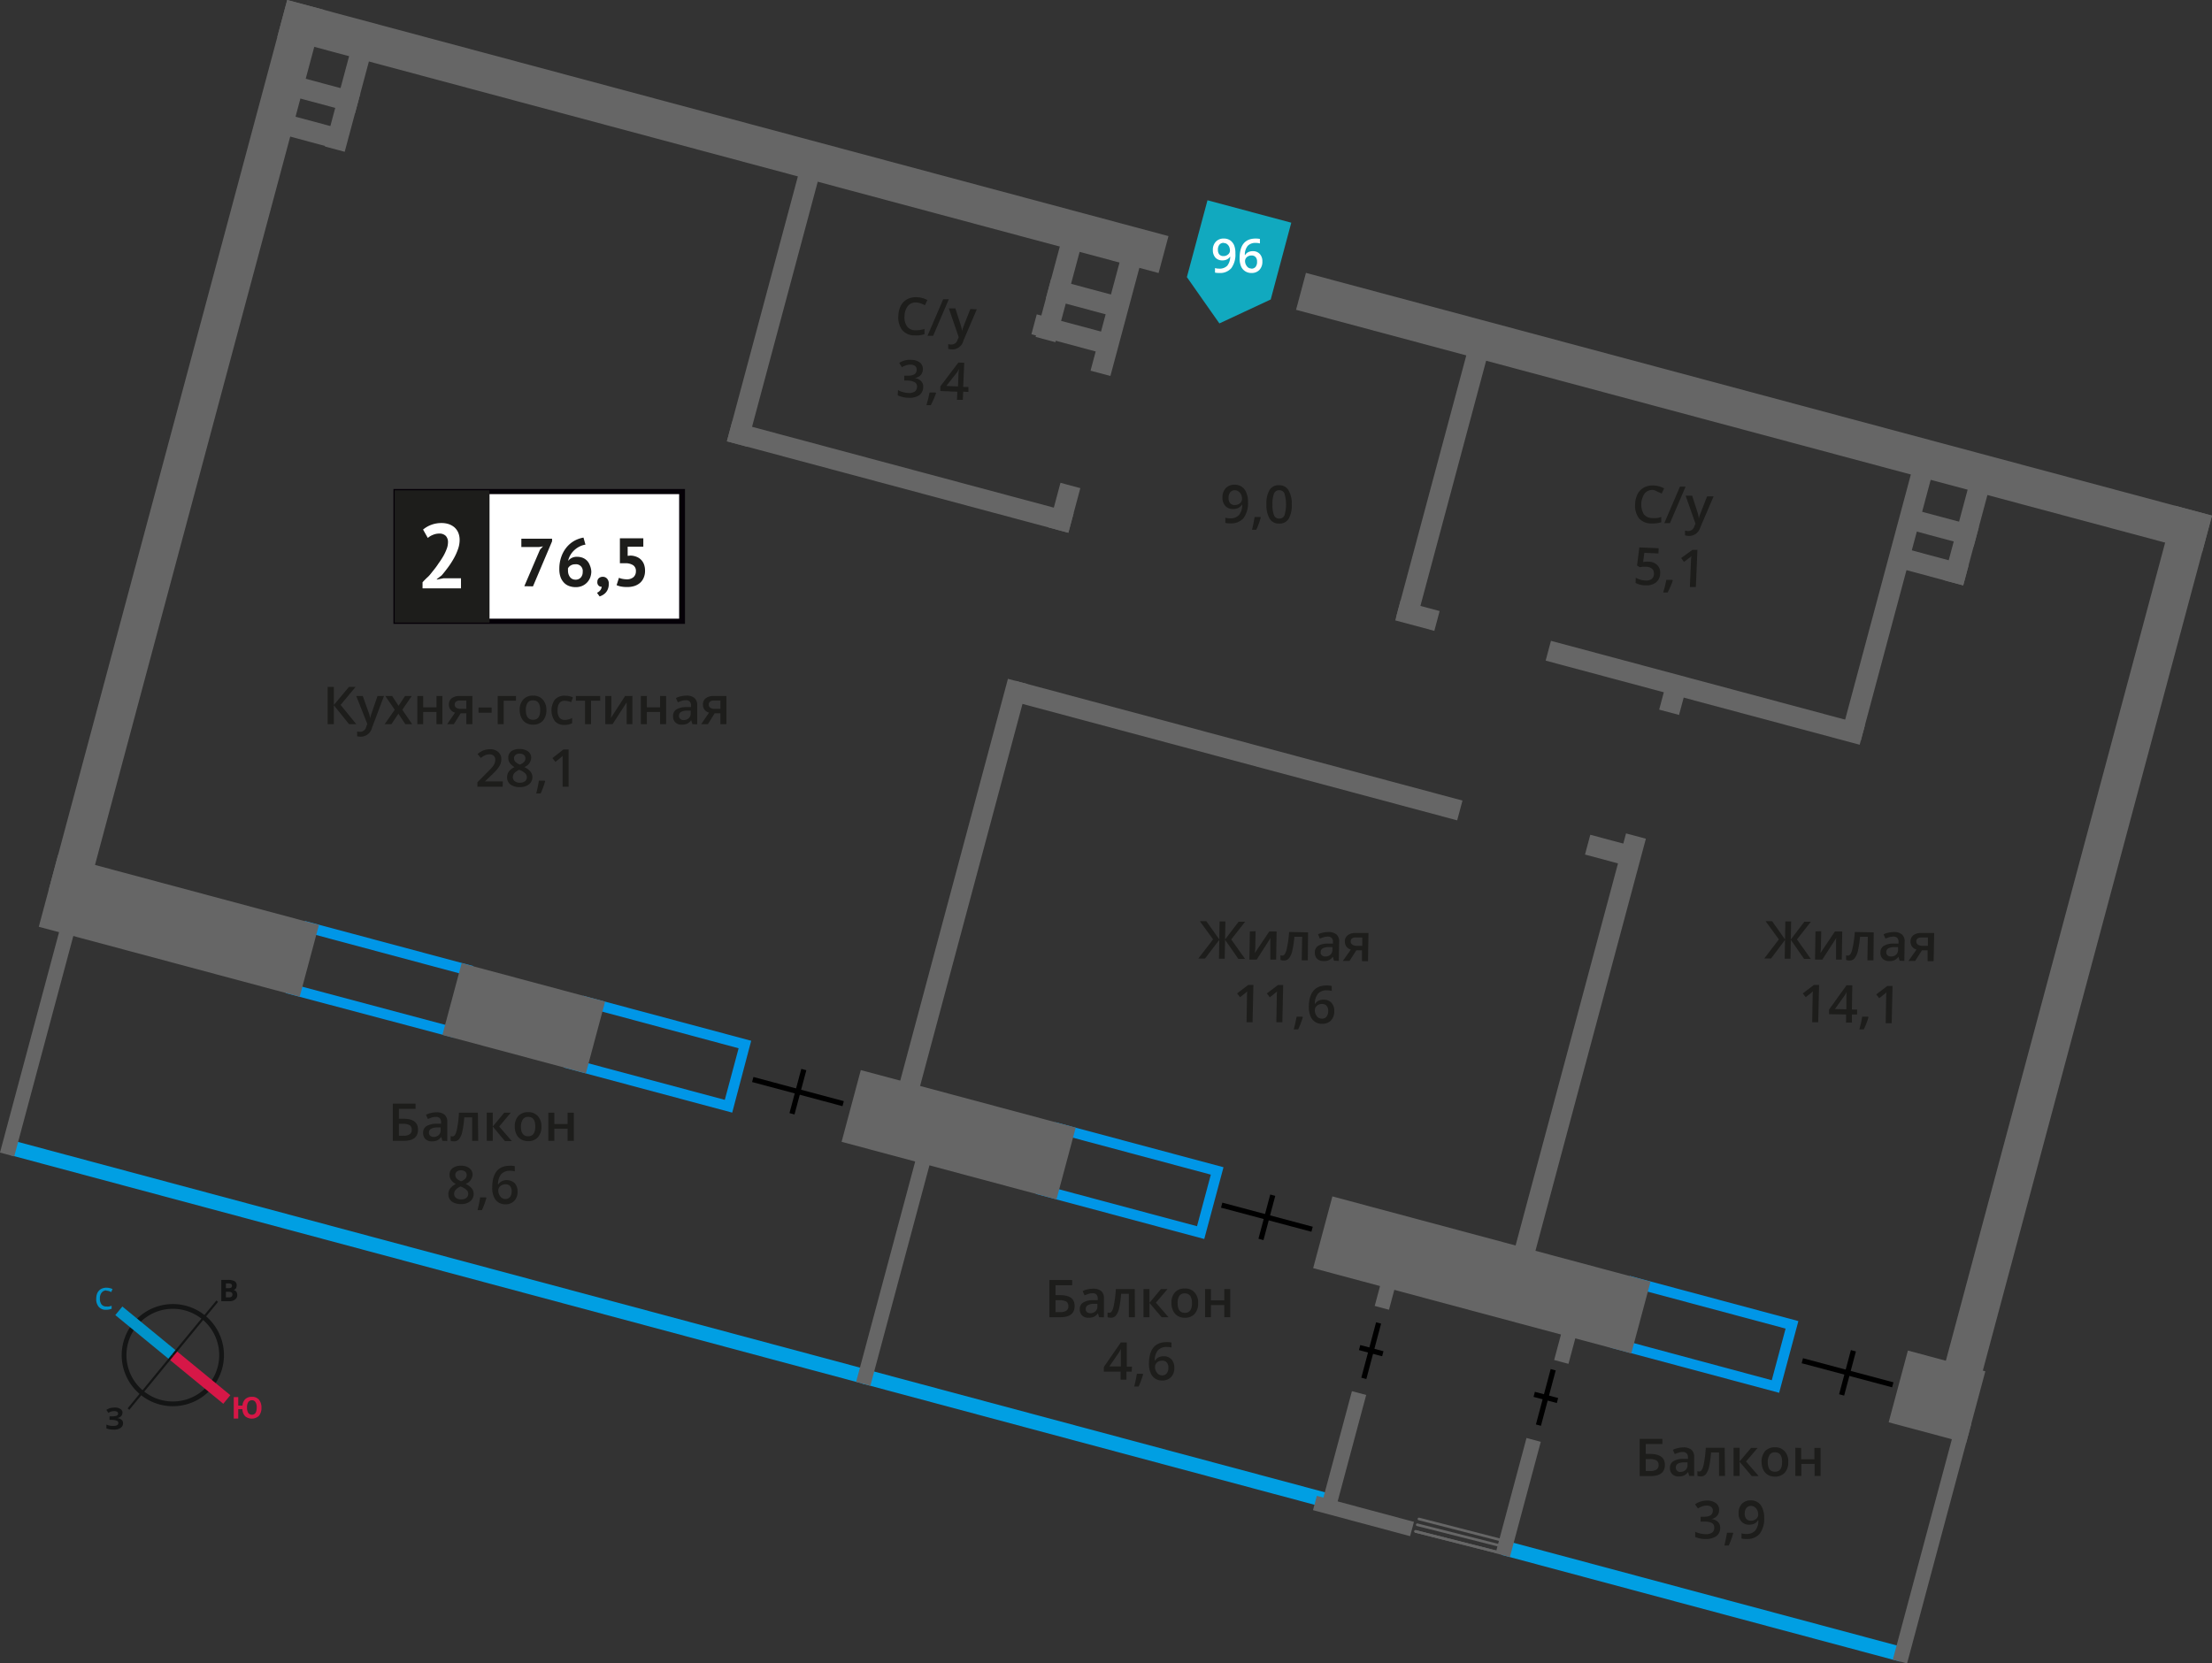 <svg xmlns="http://www.w3.org/2000/svg" width="149.59mm" height="112.52mm" viewBox="0 0 424.03 318.95">
  <rect x="0" y="0" width="424.03" height="318.95" fill="#333333" stroke="none"/>
  <defs>
    <style>
      .cls-1 {
        fill: #0096e7;
      }

      .cls-2 {
        fill: #009fe3;
      }

      .cls-3 {
        fill: #666;
      }

      .cls-11, .cls-12, .cls-13, .cls-4, .cls-5 {
        fill: none;
      }

      .cls-4 {
        stroke: #666;
        stroke-linecap: round;
        stroke-linejoin: round;
      }

      .cls-4, .cls-9 {
        stroke-width: 0.5px;
      }

      .cls-5 {
        stroke: #000;
      }

      .cls-11, .cls-12, .cls-13, .cls-5 {
        stroke-miterlimit: 10;
      }

      .cls-6, .cls-9 {
        fill: #1d1d1b;
      }

      .cls-7 {
        fill: #fff;
      }

      .cls-8 {
        fill: #050007;
      }

      .cls-9 {
        stroke: #1d1d1b;
        stroke-miterlimit: 22.93;
      }

      .cls-10 {
        fill: #11a9bf;
        fill-rule: evenodd;
      }

      .cls-11 {
        stroke: #141515;
        stroke-width: 0.91px;
      }

      .cls-12 {
        stroke: #0093ca;
      }

      .cls-12, .cls-13 {
        stroke-width: 2.13px;
      }

      .cls-13 {
        stroke: #d61747;
      }

      .cls-14 {
        fill: #141515;
      }

      .cls-15 {
        fill: #0093ca;
      }

      .cls-16 {
        fill: #d61747;
      }
    </style>
  </defs>
  <g id="text">
    <g>
      <path class="cls-1" d="M59.86,179.08,88.3,186.7l-2.65,9.89L57.21,189l2.65-9.89m-1.41-2.45-3.69,13.76L87.06,199l3.69-13.76-32.3-8.65Z"/>
      <path class="cls-1" d="M113.16,193.36,141.59,201l-2.65,9.89-28.43-7.62,2.65-9.89m-1.41-2.45-3.69,13.76,32.3,8.65L144,199.56l-32.29-8.65Z"/>
      <path class="cls-1" d="M203.67,217.61l28.44,7.62-2.65,9.89L201,227.5l2.65-9.89m-1.41-2.45-3.69,13.76,32.3,8.65,3.69-13.76-32.3-8.65Z"/>
      <path class="cls-1" d="M313.85,247.13l28.44,7.62-2.65,9.9L311.2,257l2.65-9.9m-1.41-2.45-3.69,13.76,32.3,8.65,3.69-13.75-32.3-8.66Z"/>
      <rect class="cls-2" x="82.79" y="157.25" width="2.83" height="169.69" transform="translate(339.85 223.44) rotate(105.01)"/>
      <rect class="cls-2" x="208.79" y="229.73" width="2.83" height="92.26" transform="translate(531.08 144.23) rotate(105)"/>
      <rect class="cls-2" x="324.95" y="267.43" width="2.83" height="79.11" transform="translate(707.38 71.21) rotate(105)"/>
      <rect class="cls-3" x="192.9" y="53.33" width="20.3" height="3.93" transform="translate(309.01 -126.52) rotate(105)"/>
      <rect class="cls-3" x="200.76" y="55.27" width="15.05" height="3.93" transform="translate(394.65 166.44) rotate(-165)"/>
      <rect class="cls-3" x="198.77" y="62.67" width="15.05" height="3.93" transform="matrix(-0.97, -0.26, 0.26, -0.97, 388.83, 180.47)"/>
      <rect class="cls-3" x="56.65" y="16.82" width="20.3" height="3.93" transform="translate(102.24 -40.87) rotate(105)"/>
      <rect class="cls-3" x="53.77" y="15.89" width="15.05" height="3.93" transform="translate(115.88 50.97) rotate(-165)"/>
      <rect class="cls-3" x="51.79" y="23.29" width="15.05" height="3.93" transform="matrix(-0.97, -0.26, 0.26, -0.97, 110.07, 65)"/>
      <rect class="cls-3" x="366.92" y="99.96" width="20.3" height="3.93" transform="translate(573.11 -235.91) rotate(105)"/>
      <rect class="cls-3" x="364.04" y="99.02" width="15.05" height="3.93" transform="translate(704.33 294.71) rotate(-165)"/>
      <rect class="cls-3" x="362.06" y="106.42" width="15.05" height="3.93" transform="translate(698.52 308.74) rotate(-165)"/>
      <rect class="cls-3" x="51.12" y="22.51" width="174.9" height="7.33" transform="translate(11.5 -34.97) rotate(15)"/>
      <rect class="cls-3" x="246.33" y="75.47" width="179.81" height="7.33" transform="translate(31.94 -84.33) rotate(15)"/>
      <rect class="cls-3" x="86.17" y="188.12" width="28.47" height="14.24" transform="translate(53.95 -19.33) rotate(15)"/>
      <rect class="cls-3" x="162.44" y="210.46" width="42.65" height="14.24" transform="translate(62.58 -40.15) rotate(15)"/>
      <rect class="cls-3" x="363.63" y="260.71" width="15.37" height="14.24" transform="translate(81.97 -86.98) rotate(15)"/>
      <rect class="cls-3" x="252.49" y="237.33" width="63.14" height="14.24" transform="translate(72.95 -65.19) rotate(15)"/>
      <rect class="cls-3" x="8.4" y="170.4" width="51.78" height="14.24" transform="translate(47.11 -2.82) rotate(15)"/>
      <rect class="cls-3" x="121.03" y="56.81" width="54.55" height="3.94" transform="translate(53.14 186.82) rotate(-75)"/>
      <rect class="cls-3" x="199.62" y="95.4" width="8.86" height="3.94" transform="translate(57.18 269.26) rotate(-75)"/>
      <rect class="cls-3" x="143.16" y="168.57" width="82.56" height="3.94" transform="translate(-28.03 304.56) rotate(-75)"/>
      <rect class="cls-3" x="201.93" y="57.85" width="24.35" height="3.94" transform="translate(100.91 251.15) rotate(-75)"/>
      <rect class="cls-3" x="249.33" y="90.29" width="54.64" height="3.94" transform="translate(115.94 335.6) rotate(-75)"/>
      <rect class="cls-3" x="334.56" y="113.13" width="54.64" height="3.94" transform="translate(157.04 434.85) rotate(-75)"/>
      <rect class="cls-3" x="317.82" y="131.82" width="5.77" height="3.94" transform="translate(108.47 408.94) rotate(-75)"/>
      <rect class="cls-3" x="260.36" y="199.2" width="84.59" height="3.94" transform="translate(30.01 441.44) rotate(-75)"/>
      <rect class="cls-3" x="309.17" y="179.66" width="176.85" height="7.33" transform="translate(677.58 -153.27) rotate(105)"/>
      <rect class="cls-3" x="-52.72" y="82.69" width="176.85" height="7.33" transform="translate(128.37 74.22) rotate(105)"/>
      <rect class="cls-3" x="138.7" y="89.52" width="67.76" height="3.93" transform="translate(29.56 -41.55) rotate(15)"/>
      <rect class="cls-3" x="267.84" y="116.09" width="7.76" height="3.93" transform="translate(39.81 -66.3) rotate(15)"/>
      <rect class="cls-3" x="304.21" y="161" width="7.76" height="3.93" transform="translate(52.68 -74.19) rotate(15)"/>
      <rect class="cls-3" x="192.7" y="141.96" width="88.65" height="3.93" transform="translate(45.33 -56.44) rotate(15)"/>
      <rect class="cls-3" x="295.74" y="130.87" width="62.32" height="3.93" transform="translate(45.52 -80.08) rotate(15)"/>
      <rect class="cls-3" x="6.11" y="174.56" width="2.83" height="47.62" transform="translate(51.6 4.81) rotate(15)"/>
      <rect class="cls-3" x="170.22" y="218.53" width="2.83" height="47.62" transform="translate(68.58 -36.17) rotate(15)"/>
      <g>
        <line class="cls-4" x1="271.36" y1="293.64" x2="286.9" y2="297.58"/>
        <line class="cls-4" x1="286.9" y1="297.58" x2="271.36" y2="293.64"/>
        <line class="cls-4" x1="271.68" y1="292.36" x2="287.22" y2="296.29"/>
        <line class="cls-4" x1="287.63" y1="295.27" x2="272" y2="291.25"/>
      </g>
      <rect class="cls-3" x="256.14" y="266.73" width="2.83" height="22.88" transform="translate(80.78 -57.19) rotate(15)"/>
      <rect class="cls-3" x="264.39" y="243.83" width="2.83" height="7.06" transform="translate(73.08 -60.37) rotate(15)"/>
      <rect class="cls-3" x="289.61" y="275.7" width="2.83" height="22.88" transform="translate(84.24 -65.54) rotate(15)"/>
      <rect class="cls-3" x="297.87" y="252.79" width="2.83" height="7.06" transform="matrix(0.97, 0.26, -0.26, 0.97, 76.55, -68.73)"/>
      <rect class="cls-3" x="368.95" y="271.78" width="2.83" height="47.62" transform="translate(89.13 -85.79) rotate(15)"/>
      <rect class="cls-3" x="261.44" y="280.35" width="2.83" height="19.19" transform="matrix(-0.26, 0.97, -0.97, -0.26, 610.96, 111.1)"/>
      <g>
        <line class="cls-5" x1="144.3" y1="206.99" x2="161.63" y2="211.62"/>
        <line class="cls-5" x1="151.82" y1="213.56" x2="154.09" y2="205.08"/>
      </g>
      <g>
        <line class="cls-5" x1="234.19" y1="231.08" x2="251.52" y2="235.7"/>
        <line class="cls-5" x1="241.72" y1="237.65" x2="243.98" y2="229.17"/>
      </g>
      <g>
        <line class="cls-5" x1="345.5" y1="260.91" x2="362.84" y2="265.53"/>
        <line class="cls-5" x1="353.03" y1="267.47" x2="355.29" y2="259"/>
      </g>
      <g>
        <line class="cls-5" x1="261.44" y1="264.29" x2="264.27" y2="253.67"/>
        <line class="cls-5" x1="265.08" y1="259.57" x2="260.63" y2="258.39"/>
      </g>
      <g>
        <line class="cls-5" x1="294.91" y1="273.26" x2="297.74" y2="262.64"/>
        <line class="cls-5" x1="298.56" y1="268.54" x2="294.1" y2="267.36"/>
      </g>
      <g>
        <path class="cls-6" d="M232.54,180.12,230,176.63l1.25,0,2.48,3.5.06-3.45h1.11l-.06,3.46,2.6-3.41,1.25,0-2.67,3.4,2.66,3.74-1.29,0-2.55-3.67-.07,3.62-1.1,0,.06-3.61L231,183.79l-1.29,0Z"/>
        <path class="cls-6" d="M240.69,178.55l-.05,2.77c0,.32,0,.8-.1,1.42l2.78-4.14,1.4,0-.09,5.4-1.11,0,0-2.72c0-.15,0-.39,0-.72s0-.58.06-.74L240.9,184l-1.4,0,.09-5.4Z"/>
        <path class="cls-6" d="M250.7,184.13l-1.16,0,.08-4.51-1.49,0a19.57,19.57,0,0,1-.41,2.71,3.58,3.58,0,0,1-.63,1.41,1.19,1.19,0,0,1-1,.43,1.65,1.65,0,0,1-.63-.11l0-.9a.92.92,0,0,0,.36.07c.33,0,.6-.36.8-1.1a21.29,21.29,0,0,0,.5-3.43l3.63.07Z"/>
        <path class="cls-6" d="M255.72,184.21l-.22-.75h0a2.1,2.1,0,0,1-.79.66,2.38,2.38,0,0,1-1,.16,1.74,1.74,0,0,1-1.24-.45,1.61,1.61,0,0,1-.42-1.22,1.4,1.4,0,0,1,.64-1.25,3.52,3.52,0,0,1,1.89-.43h.94v-.29a1.06,1.06,0,0,0-.23-.78,1,1,0,0,0-.74-.27,2.67,2.67,0,0,0-.8.11c-.25.08-.5.17-.74.27l-.35-.82a3.75,3.75,0,0,1,1-.33,4.41,4.41,0,0,1,1-.11,2.3,2.3,0,0,1,1.55.48,1.77,1.77,0,0,1,.5,1.42l-.06,3.64Zm-1.7-.81a1.39,1.39,0,0,0,1-.33,1.26,1.26,0,0,0,.4-1v-.47l-.7,0a2.33,2.33,0,0,0-1.18.25.8.8,0,0,0-.38.73.69.69,0,0,0,.2.56A.88.88,0,0,0,254,183.4Z"/>
        <path class="cls-6" d="M258.69,184.26l-1.28,0,1.54-2.18a1.69,1.69,0,0,1-.85-.58,1.65,1.65,0,0,1-.3-1,1.45,1.45,0,0,1,.57-1.19,2.36,2.36,0,0,1,1.5-.41l2.46,0-.09,5.4-1.15,0,0-2.08H260Zm.23-3.75a.7.7,0,0,0,.31.62,1.47,1.47,0,0,0,.84.23h1.07l0-1.6-1.25,0a1.18,1.18,0,0,0-.73.19A.68.68,0,0,0,258.92,180.51Z"/>
        <path class="cls-6" d="M240.11,196l-1.15,0,.08-4.61c0-.55,0-1,.06-1.31a2.44,2.44,0,0,1-.28.25c-.11.1-.48.39-1.11.88l-.56-.73,2.12-1.62,1,0Z"/>
        <path class="cls-6" d="M245.82,196l-1.15,0,.08-4.6c0-.56,0-1,.06-1.31l-.28.25-1.11.88-.57-.74,2.13-1.61,1,0Z"/>
        <path class="cls-6" d="M249.74,195.06a15.57,15.57,0,0,1-.89,2.32H248c.24-.87.42-1.69.55-2.44l1.12,0Z"/>
        <path class="cls-6" d="M250.9,193.09c0-2.79,1.21-4.17,3.48-4.13a3.88,3.88,0,0,1,.91.1l0,.95a3.49,3.49,0,0,0-.86-.12,2.24,2.24,0,0,0-1.73.59,3,3,0,0,0-.66,2h.06a1.6,1.6,0,0,1,.66-.6,2,2,0,0,1,1-.2,2,2,0,0,1,1.5.62,2.27,2.27,0,0,1,.51,1.62,2.48,2.48,0,0,1-.65,1.77,2.31,2.31,0,0,1-1.73.62,2.28,2.28,0,0,1-2.18-1.48A4.37,4.37,0,0,1,250.9,193.09Zm2.45,2.23a1.12,1.12,0,0,0,.92-.36,1.71,1.71,0,0,0,.34-1.09,1.46,1.46,0,0,0-.29-1,1.1,1.1,0,0,0-.89-.36,1.45,1.45,0,0,0-.69.14,1.24,1.24,0,0,0-.5.43,1,1,0,0,0-.19.56,1.83,1.83,0,0,0,.35,1.17A1.17,1.17,0,0,0,253.35,195.32Z"/>
      </g>
      <g>
        <path class="cls-6" d="M341,180.12l-2.55-3.49,1.25,0,2.48,3.5.06-3.45h1.11l-.06,3.46,2.6-3.41,1.25,0-2.67,3.4,2.66,3.74-1.29,0-2.55-3.67-.06,3.62-1.11,0,.06-3.61-2.67,3.57-1.3,0Z"/>
        <path class="cls-6" d="M349.12,178.55l-.05,2.77c0,.32,0,.8-.1,1.42l2.78-4.14,1.4,0-.09,5.4-1.1,0,0-2.72c0-.15,0-.39,0-.72s0-.58.06-.74L349.33,184l-1.4,0,.09-5.4Z"/>
        <path class="cls-6" d="M359.13,184.13l-1.16,0,.08-4.51-1.49,0a19.57,19.57,0,0,1-.41,2.71,3.58,3.58,0,0,1-.63,1.41,1.19,1.19,0,0,1-1,.43,1.65,1.65,0,0,1-.63-.11l0-.9a.92.92,0,0,0,.36.07c.33,0,.6-.36.8-1.1a21.05,21.05,0,0,0,.51-3.43l3.62.07Z"/>
        <path class="cls-6" d="M364.15,184.21l-.22-.75h0a2.2,2.2,0,0,1-.8.66,2.38,2.38,0,0,1-1,.16,1.75,1.75,0,0,1-1.24-.45,1.61,1.61,0,0,1-.42-1.22,1.43,1.43,0,0,1,.64-1.25,3.53,3.53,0,0,1,1.9-.43h.93v-.29a1.1,1.1,0,0,0-.23-.78,1,1,0,0,0-.75-.27,2.71,2.71,0,0,0-.8.11c-.25.08-.5.17-.73.27l-.36-.82a3.83,3.83,0,0,1,1-.33,4.41,4.41,0,0,1,1-.11,2.29,2.29,0,0,1,1.54.48,1.74,1.74,0,0,1,.5,1.42l-.06,3.64Zm-1.69-.81a1.42,1.42,0,0,0,1-.33,1.29,1.29,0,0,0,.39-1v-.47l-.69,0a2.34,2.34,0,0,0-1.19.25.82.82,0,0,0-.38.73.73.73,0,0,0,.2.56A.91.91,0,0,0,362.46,183.4Z"/>
        <path class="cls-6" d="M367.12,184.26l-1.28,0,1.54-2.18a1.73,1.73,0,0,1-.85-.58,1.58,1.58,0,0,1-.29-1,1.44,1.44,0,0,1,.56-1.19,2.38,2.38,0,0,1,1.51-.41l2.46,0-.1,5.4-1.15,0,0-2.08h-1.09Zm.23-3.75a.7.7,0,0,0,.31.62,1.49,1.49,0,0,0,.84.23h1.07l0-1.6-1.25,0a1.2,1.2,0,0,0-.73.19A.71.71,0,0,0,367.35,180.51Z"/>
        <path class="cls-6" d="M348.54,196l-1.15,0,.08-4.61c0-.55,0-1,.07-1.31l-.28.25-1.12.88-.56-.73,2.13-1.62,1,0Z"/>
        <path class="cls-6" d="M356,194.52l-1,0,0,1.56-1.12,0,0-1.56-3.26-.06v-.88l3.35-4.66,1.11,0-.08,4.65h1Zm-2.06-1,0-1.79c0-.64,0-1.16.07-1.57h0a5.1,5.1,0,0,1-.44.77l-1.82,2.55Z"/>
        <path class="cls-6" d="M358.18,195.06a17,17,0,0,1-.9,2.32h-.85a23,23,0,0,0,.55-2.44l1.13,0Z"/>
        <path class="cls-6" d="M362.63,196.19l-1.15,0,.08-4.61c0-.55,0-1,.06-1.31l-.28.26-1.11.87-.56-.73,2.12-1.62,1,0Z"/>
      </g>
      <g>
        <path class="cls-6" d="M206,250.43c0,1.43-.92,2.14-2.75,2.14h-2.08v-7.13h4.36v1h-3.19v1.9h.85C205.08,248.34,206,249,206,250.43Zm-3.66,1.16h.84a2.2,2.2,0,0,0,1.23-.27,1,1,0,0,0,.39-.89,1,1,0,0,0-.39-.86,2.68,2.68,0,0,0-1.37-.26h-.7Z"/>
        <path class="cls-6" d="M210.7,252.57l-.23-.75h0a2.16,2.16,0,0,1-.79.67,2.44,2.44,0,0,1-1,.18,1.69,1.69,0,0,1-1.24-.43,1.6,1.6,0,0,1-.45-1.21,1.41,1.41,0,0,1,.62-1.26,3.53,3.53,0,0,1,1.89-.47l.93,0V249a1.09,1.09,0,0,0-.24-.77,1,1,0,0,0-.75-.26,2.4,2.4,0,0,0-.8.13,5.8,5.8,0,0,0-.73.28l-.37-.82a4,4,0,0,1,1-.35,5.08,5.08,0,0,1,1-.11,2.39,2.39,0,0,1,1.55.44,1.77,1.77,0,0,1,.53,1.42v3.63Zm-1.71-.78a1.37,1.37,0,0,0,1-.35,1.27,1.27,0,0,0,.38-1V250l-.69,0a2.26,2.26,0,0,0-1.18.28.81.81,0,0,0-.37.74.71.71,0,0,0,.21.55A.91.91,0,0,0,209,251.79Z"/>
        <path class="cls-6" d="M217.56,252.57H216.4v-4.5h-1.49a17.88,17.88,0,0,1-.37,2.72,3.45,3.45,0,0,1-.6,1.42,1.2,1.2,0,0,1-1,.45,1.48,1.48,0,0,1-.63-.11v-.89a1.13,1.13,0,0,0,.36.06c.33,0,.59-.37.78-1.12a21.16,21.16,0,0,0,.45-3.43h3.63Z"/>
        <path class="cls-6" d="M222.55,247.17h1.26l-2.23,2.61,2.42,2.79h-1.32l-2.33-2.74v2.74H219.2v-5.4h1.15v2.63Z"/>
        <path class="cls-6" d="M229.68,249.86a3,3,0,0,1-.68,2.07,2.44,2.44,0,0,1-1.89.74,2.57,2.57,0,0,1-1.34-.34,2.29,2.29,0,0,1-.89-1,3.34,3.34,0,0,1-.32-1.49,2.93,2.93,0,0,1,.68-2.05,2.44,2.44,0,0,1,1.9-.73,2.37,2.37,0,0,1,1.85.75A2.89,2.89,0,0,1,229.68,249.86Zm-3.93,0c0,1.25.46,1.87,1.38,1.87s1.37-.62,1.37-1.87S228,248,227.12,248a1.18,1.18,0,0,0-1.05.48A2.42,2.42,0,0,0,225.75,249.86Z"/>
        <path class="cls-6" d="M232.14,247.17v2.17h2.55v-2.17h1.14v5.4h-1.14v-2.33h-2.55v2.33H231v-5.4Z"/>
        <path class="cls-6" d="M216.94,263h-1v1.55h-1.12V263H211.6v-.89l3.26-4.71H216v4.64h1Zm-2.08-1v-1.79c0-.64,0-1.16,0-1.57h0a5,5,0,0,1-.43.79l-1.77,2.57Z"/>
        <path class="cls-6" d="M219.13,263.52a16.12,16.12,0,0,1-.86,2.34h-.85a22.42,22.42,0,0,0,.51-2.45h1.12Z"/>
        <path class="cls-6" d="M220.25,261.53c0-2.79,1.13-4.19,3.41-4.19a3.94,3.94,0,0,1,.91.09v.95a3.21,3.21,0,0,0-.86-.11,2.27,2.27,0,0,0-1.73.62,3,3,0,0,0-.62,2h.06a1.63,1.63,0,0,1,.64-.61,2.05,2.05,0,0,1,1-.22,1.92,1.92,0,0,1,1.51.6,2.29,2.29,0,0,1,.54,1.61,2.46,2.46,0,0,1-.62,1.78,2.28,2.28,0,0,1-1.71.65,2.27,2.27,0,0,1-2.21-1.44A4.34,4.34,0,0,1,220.25,261.53Zm2.49,2.19a1.12,1.12,0,0,0,.91-.38,1.65,1.65,0,0,0,.32-1.09,1.42,1.42,0,0,0-.3-1,1.1,1.1,0,0,0-.9-.35,1.58,1.58,0,0,0-.69.15,1.31,1.31,0,0,0-.49.44,1,1,0,0,0-.18.56,1.79,1.79,0,0,0,.37,1.16A1.16,1.16,0,0,0,222.74,263.72Z"/>
      </g>
      <g>
        <path class="cls-6" d="M319.15,280.88c0,1.44-.92,2.15-2.76,2.15h-2.07v-7.14h4.35v1h-3.19v1.89h.85C318.21,278.79,319.15,279.49,319.15,280.88Zm-3.67,1.17h.84a2.2,2.2,0,0,0,1.23-.27,1,1,0,0,0,.39-.9,1,1,0,0,0-.39-.85,2.66,2.66,0,0,0-1.37-.26h-.7Z"/>
        <path class="cls-6" d="M323.82,283l-.23-.75h0a2.22,2.22,0,0,1-.78.67,2.45,2.45,0,0,1-1,.18,1.7,1.7,0,0,1-1.24-.43,1.61,1.61,0,0,1-.45-1.22,1.42,1.42,0,0,1,.62-1.25,3.58,3.58,0,0,1,1.89-.47l.94,0v-.29a1.05,1.05,0,0,0-.25-.77,1,1,0,0,0-.75-.26,2.34,2.34,0,0,0-.79.13,5.8,5.8,0,0,0-.73.28l-.37-.82a4,4,0,0,1,1-.35,4.37,4.37,0,0,1,1-.12,2.34,2.34,0,0,1,1.56.45,1.77,1.77,0,0,1,.52,1.42V283Zm-1.71-.78a1.4,1.4,0,0,0,1-.35,1.27,1.27,0,0,0,.38-1v-.47l-.7,0a2.41,2.41,0,0,0-1.18.27.84.84,0,0,0-.36.74.73.73,0,0,0,.21.56A.88.88,0,0,0,322.11,282.25Z"/>
        <path class="cls-6" d="M330.68,283h-1.15v-4.5H328a19.48,19.48,0,0,1-.37,2.72,3.58,3.58,0,0,1-.61,1.42,1.2,1.2,0,0,1-1,.45,1.65,1.65,0,0,1-.63-.11v-.9a1,1,0,0,0,.37.07c.33,0,.59-.37.78-1.12a21.33,21.33,0,0,0,.45-3.43h3.62Z"/>
        <path class="cls-6" d="M335.67,277.63h1.26l-2.23,2.6,2.42,2.8h-1.31l-2.34-2.74V283h-1.15v-5.4h1.15v2.62Z"/>
        <path class="cls-6" d="M342.8,280.32a2.92,2.92,0,0,1-.68,2.07,2.44,2.44,0,0,1-1.89.74,2.53,2.53,0,0,1-1.33-.34,2.31,2.31,0,0,1-.9-1,3.48,3.48,0,0,1-.31-1.49,3,3,0,0,1,.67-2.05,2.46,2.46,0,0,1,1.9-.74,2.4,2.4,0,0,1,1.86.76A2.88,2.88,0,0,1,342.8,280.32Zm-3.93,0c0,1.25.46,1.87,1.38,1.87s1.37-.62,1.37-1.87-.46-1.85-1.38-1.85a1.15,1.15,0,0,0-1,.48A2.41,2.41,0,0,0,338.87,280.32Z"/>
        <path class="cls-6" d="M345.27,277.63v2.17h2.54v-2.17H349V283h-1.15V280.7h-2.54V283h-1.15v-5.4Z"/>
        <path class="cls-6" d="M329.54,289.53a1.65,1.65,0,0,1-.39,1.13,1.92,1.92,0,0,1-1.11.61v0a2.08,2.08,0,0,1,1.28.54,1.5,1.5,0,0,1,.43,1.13,1.89,1.89,0,0,1-.72,1.59,3.37,3.37,0,0,1-2.07.56,4.68,4.68,0,0,1-2-.39v-1a4.68,4.68,0,0,0,1,.35,4.22,4.22,0,0,0,1,.12,2.08,2.08,0,0,0,1.24-.3,1.12,1.12,0,0,0,.41-1,.91.91,0,0,0-.45-.84,2.89,2.89,0,0,0-1.43-.27H326v-.93h.63c1.14,0,1.71-.39,1.71-1.18a.87.87,0,0,0-.3-.71,1.35,1.35,0,0,0-.87-.25,2.61,2.61,0,0,0-.79.12,3.41,3.41,0,0,0-.88.44l-.57-.8a3.78,3.78,0,0,1,2.28-.72,2.72,2.72,0,0,1,1.69.47A1.5,1.5,0,0,1,329.54,289.53Z"/>
        <path class="cls-6" d="M332.25,294a15,15,0,0,1-.86,2.34h-.84a24.85,24.85,0,0,0,.5-2.45h1.13Z"/>
        <path class="cls-6" d="M338.18,290.94a4.88,4.88,0,0,1-.85,3.15,3.11,3.11,0,0,1-2.56,1,4,4,0,0,1-.93-.08v-1a3.28,3.28,0,0,0,.88.12,2.25,2.25,0,0,0,1.73-.62,3,3,0,0,0,.62-2H337a1.68,1.68,0,0,1-.69.64,2.19,2.19,0,0,1-1,.19,1.88,1.88,0,0,1-1.48-.59,2.26,2.26,0,0,1-.55-1.62,2.48,2.48,0,0,1,.63-1.78,2.25,2.25,0,0,1,1.71-.66,2.26,2.26,0,0,1,2.2,1.45A4.11,4.11,0,0,1,338.18,290.94Zm-2.49-2.19a1.1,1.1,0,0,0-.91.39,1.69,1.69,0,0,0-.32,1.09,1.42,1.42,0,0,0,.3,1,1.07,1.07,0,0,0,.89.35,1.39,1.39,0,0,0,1-.35,1.05,1.05,0,0,0,.39-.81,2,2,0,0,0-.16-.81,1.58,1.58,0,0,0-.47-.6A1.24,1.24,0,0,0,335.69,288.75Z"/>
      </g>
      <g>
        <path class="cls-6" d="M80.13,216.6c0,1.43-.91,2.15-2.75,2.15H75.3v-7.14h4.36v1H76.47v1.9h.85C79.2,214.51,80.13,215.21,80.13,216.6Zm-3.66,1.17h.84a2.11,2.11,0,0,0,1.23-.28,1,1,0,0,0,.39-.89,1,1,0,0,0-.39-.85,2.56,2.56,0,0,0-1.37-.26h-.7Z"/>
        <path class="cls-6" d="M84.81,218.75l-.23-.75h0a2.22,2.22,0,0,1-.78.67,2.52,2.52,0,0,1-1,.18,1.74,1.74,0,0,1-1.24-.43,1.61,1.61,0,0,1-.45-1.22,1.45,1.45,0,0,1,.62-1.26,3.59,3.59,0,0,1,1.89-.46l.93,0v-.29a1.08,1.08,0,0,0-.24-.77,1,1,0,0,0-.75-.26,2.61,2.61,0,0,0-.79.12,6,6,0,0,0-.74.29l-.37-.82a4.51,4.51,0,0,1,2-.47,2.34,2.34,0,0,1,1.56.45,1.76,1.76,0,0,1,.52,1.41v3.64ZM83.1,218a1.46,1.46,0,0,0,1-.35,1.27,1.27,0,0,0,.37-1v-.47l-.69,0a2.41,2.41,0,0,0-1.18.27.84.84,0,0,0-.37.74.7.7,0,0,0,.22.56A.93.93,0,0,0,83.1,218Z"/>
        <path class="cls-6" d="M91.67,218.75H90.51v-4.5H89a20.67,20.67,0,0,1-.37,2.71,3.63,3.63,0,0,1-.61,1.43,1.2,1.2,0,0,1-1,.45,1.65,1.65,0,0,1-.63-.11v-.9a.92.92,0,0,0,.36.07c.34,0,.6-.37.79-1.12a20.45,20.45,0,0,0,.44-3.43h3.63Z"/>
        <path class="cls-6" d="M96.66,213.35h1.26L95.69,216l2.42,2.8H96.79L94.46,216v2.74H93.31v-5.4h1.15V216Z"/>
        <path class="cls-6" d="M103.79,216a2.94,2.94,0,0,1-.68,2.06,2.41,2.41,0,0,1-1.89.75,2.63,2.63,0,0,1-1.33-.34,2.28,2.28,0,0,1-.9-1,3.29,3.29,0,0,1-.31-1.48,2.91,2.91,0,0,1,.67-2,2.45,2.45,0,0,1,1.9-.74,2.38,2.38,0,0,1,1.86.76A2.93,2.93,0,0,1,103.79,216Zm-3.93,0c0,1.25.46,1.87,1.38,1.87s1.37-.62,1.37-1.87-.46-1.85-1.38-1.85a1.18,1.18,0,0,0-1,.48A2.48,2.48,0,0,0,99.86,216Z"/>
        <path class="cls-6" d="M106.26,213.35v2.17h2.54v-2.17H110v5.4H108.8v-2.33h-2.54v2.33h-1.15v-5.4Z"/>
        <path class="cls-6" d="M88.37,223.52A2.53,2.53,0,0,1,90,224a1.54,1.54,0,0,1,.59,1.25A2,2,0,0,1,89.25,227a3.45,3.45,0,0,1,1.2.88,1.8,1.8,0,0,1-.3,2.45,2.66,2.66,0,0,1-1.76.54,2.9,2.9,0,0,1-1.8-.5,1.7,1.7,0,0,1-.64-1.41,1.75,1.75,0,0,1,.34-1.07,2.82,2.82,0,0,1,1.09-.85,2.85,2.85,0,0,1-.93-.83,1.72,1.72,0,0,1-.28-1,1.49,1.49,0,0,1,.61-1.24A2.56,2.56,0,0,1,88.37,223.52Zm-1.32,5.38a1,1,0,0,0,.36.79,1.54,1.54,0,0,0,1,.28,1.51,1.51,0,0,0,1-.29,1,1,0,0,0,.35-.79,1,1,0,0,0-.32-.72,3,3,0,0,0-1-.61l-.14-.06a2.5,2.5,0,0,0-.93.62A1.24,1.24,0,0,0,87.05,228.9Zm1.31-4.5a1.21,1.21,0,0,0-.78.24.8.8,0,0,0-.3.66.94.94,0,0,0,.11.45,1.08,1.08,0,0,0,.31.37,3.8,3.8,0,0,0,.69.39,2.28,2.28,0,0,0,.83-.54,1,1,0,0,0,.24-.67.8.8,0,0,0-.3-.66A1.23,1.23,0,0,0,88.36,224.4Z"/>
        <path class="cls-6" d="M93.24,229.7a15.39,15.39,0,0,1-.86,2.34h-.84c.22-.88.39-1.7.5-2.45h1.13Z"/>
        <path class="cls-6" d="M94.36,227.71c0-2.8,1.14-4.19,3.41-4.19a4.66,4.66,0,0,1,.91.08v1a3.15,3.15,0,0,0-.86-.11,2.25,2.25,0,0,0-1.72.62,3,3,0,0,0-.63,2h.06a1.53,1.53,0,0,1,.65-.61,2.25,2.25,0,0,1,2.49.37,2.33,2.33,0,0,1,.54,1.62,2.42,2.42,0,0,1-.63,1.77,2.25,2.25,0,0,1-1.71.66,2.44,2.44,0,0,1-1.33-.37,2.35,2.35,0,0,1-.87-1.08A4.11,4.11,0,0,1,94.36,227.71Zm2.49,2.19a1.13,1.13,0,0,0,.91-.38,1.67,1.67,0,0,0,.32-1.09,1.46,1.46,0,0,0-.3-1,1.13,1.13,0,0,0-.9-.35,1.39,1.39,0,0,0-.68.16,1.32,1.32,0,0,0-.5.43,1.06,1.06,0,0,0-.18.57,1.82,1.82,0,0,0,.38,1.16A1.17,1.17,0,0,0,96.85,229.9Z"/>
      </g>
      <g>
        <path class="cls-6" d="M239.23,96.2a4.88,4.88,0,0,1-.85,3.15,3.13,3.13,0,0,1-2.56,1,3.5,3.5,0,0,1-.93-.08v-1a3.26,3.26,0,0,0,.87.12,2.26,2.26,0,0,0,1.74-.62,3,3,0,0,0,.62-2h-.06a1.72,1.72,0,0,1-.69.63,2.19,2.19,0,0,1-1,.2,1.92,1.92,0,0,1-1.49-.6,2.3,2.3,0,0,1-.54-1.62,2.48,2.48,0,0,1,.63-1.78,2.25,2.25,0,0,1,1.71-.66,2.44,2.44,0,0,1,1.33.37,2.35,2.35,0,0,1,.87,1.08A4.11,4.11,0,0,1,239.23,96.2ZM236.74,94a1.1,1.1,0,0,0-.91.39,1.69,1.69,0,0,0-.32,1.09,1.42,1.42,0,0,0,.3,1,1.07,1.07,0,0,0,.89.35,1.44,1.44,0,0,0,1-.34,1.07,1.07,0,0,0,.39-.81,2,2,0,0,0-.16-.82,1.51,1.51,0,0,0-.48-.6A1.18,1.18,0,0,0,236.74,94Z"/>
        <path class="cls-6" d="M241.68,99.24a15,15,0,0,1-.86,2.34H240a24.85,24.85,0,0,0,.5-2.45h1.13Z"/>
        <path class="cls-6" d="M247.62,96.72a5.09,5.09,0,0,1-.6,2.77,2,2,0,0,1-1.83.9,2,2,0,0,1-1.8-.93,5,5,0,0,1-.62-2.74,5.08,5.08,0,0,1,.6-2.78,2,2,0,0,1,1.82-.9A2,2,0,0,1,247,94,5,5,0,0,1,247.62,96.72Zm-3.69,0a5.22,5.22,0,0,0,.3,2.09,1,1,0,0,0,1,.62,1,1,0,0,0,1-.63,7.33,7.33,0,0,0,0-4.15,1,1,0,0,0-1-.65,1,1,0,0,0-1,.63A5.26,5.26,0,0,0,243.93,96.72Z"/>
      </g>
      <g>
        <path class="cls-6" d="M175.67,58a1.92,1.92,0,0,0-1.61.64,3.11,3.11,0,0,0-.66,1.94,3,3,0,0,0,.47,2,1.94,1.94,0,0,0,1.57.75,4.34,4.34,0,0,0,.89-.06,8.4,8.4,0,0,0,.89-.19l0,1a5.12,5.12,0,0,1-1.92.23,3,3,0,0,1-2.37-1.05,4,4,0,0,1-.72-2.75,4.47,4.47,0,0,1,.49-1.93,2.92,2.92,0,0,1,1.24-1.22,3.48,3.48,0,0,1,1.83-.37,4.55,4.55,0,0,1,2,.54l-.47,1a5.16,5.16,0,0,0-.75-.34A2.85,2.85,0,0,0,175.67,58Z"/>
        <path class="cls-6" d="M181.88,57.39l-3,7-1.08,0,3-7Z"/>
        <path class="cls-6" d="M181.89,59.13l1.25,0,1,3.11a6.23,6.23,0,0,1,.28,1.24h0a5.27,5.27,0,0,1,.19-.64c.09-.25.56-1.45,1.4-3.59l1.24.06-2.57,6A2.18,2.18,0,0,1,182.51,67a3.57,3.57,0,0,1-.74-.11l0-.91a2.1,2.1,0,0,0,.59.08,1.2,1.2,0,0,0,1.2-.91l.22-.5Z"/>
        <path class="cls-6" d="M176.91,70.83a1.68,1.68,0,0,1-.44,1.11,2.05,2.05,0,0,1-1.14.56v0a2.07,2.07,0,0,1,1.26.59,1.49,1.49,0,0,1,.38,1.15,1.9,1.9,0,0,1-.79,1.56,3.4,3.4,0,0,1-2.09.47,4.82,4.82,0,0,1-2-.48l.05-1a3.89,3.89,0,0,0,.94.39,4.4,4.4,0,0,0,1,.17,2.06,2.06,0,0,0,1.26-.26,1.11,1.11,0,0,0,.45-.93.93.93,0,0,0-.42-.86,3,3,0,0,0-1.41-.33l-.62,0,0-.93.63,0c1.13,0,1.72-.32,1.75-1.11a.86.86,0,0,0-.26-.72,1.38,1.38,0,0,0-.87-.29,2.63,2.63,0,0,0-.79.09,3.67,3.67,0,0,0-.9.4l-.53-.82A3.73,3.73,0,0,1,174.7,69a2.73,2.73,0,0,1,1.66.53A1.54,1.54,0,0,1,176.91,70.83Z"/>
        <path class="cls-6" d="M179.43,75.39a16.5,16.5,0,0,1-1,2.3l-.84,0a23.77,23.77,0,0,0,.6-2.43l1.13,0Z"/>
        <path class="cls-6" d="M185.64,75.15l-1-.05-.07,1.56-1.12,0,.07-1.55-3.26-.14,0-.89,3.46-4.57,1.12.05-.2,4.64,1,0Zm-2-1.05.08-1.79c0-.63.06-1.15.11-1.56h0a5.48,5.48,0,0,1-.46.76L181.41,74Z"/>
      </g>
      <g>
        <path class="cls-6" d="M316.91,93.94a1.92,1.92,0,0,0-1.61.65,3.74,3.74,0,0,0-.19,4,2,2,0,0,0,1.57.74,4.35,4.35,0,0,0,.89,0c.28,0,.58-.12.89-.2l0,1a5.33,5.33,0,0,1-1.92.24,3.07,3.07,0,0,1-2.36-1,4,4,0,0,1-.73-2.75,4.4,4.4,0,0,1,.49-1.93,2.89,2.89,0,0,1,1.24-1.23,3.58,3.58,0,0,1,1.83-.37,4.7,4.7,0,0,1,2,.55l-.47,1a6.5,6.5,0,0,0-.75-.33A2.85,2.85,0,0,0,316.91,93.94Z"/>
        <path class="cls-6" d="M323.12,93.31l-3,7-1.08,0,3-7Z"/>
        <path class="cls-6" d="M323.13,95.05l1.25,0,1,3.11a6.39,6.39,0,0,1,.28,1.24h0a5.35,5.35,0,0,1,.19-.65c.09-.25.56-1.44,1.4-3.58l1.24,0-2.57,6a2.2,2.2,0,0,1-2.17,1.59,3,3,0,0,1-.74-.12l0-.9a3.12,3.12,0,0,0,.59.08,1.21,1.21,0,0,0,1.2-.91l.22-.5Z"/>
        <path class="cls-6" d="M316,107.7a2.42,2.42,0,0,1,1.68.64,2,2,0,0,1,.57,1.59,2.29,2.29,0,0,1-.8,1.75,3,3,0,0,1-2.05.55,3.92,3.92,0,0,1-1.87-.46l.05-1a3.27,3.27,0,0,0,.89.38,3.78,3.78,0,0,0,.95.16,1.72,1.72,0,0,0,1.19-.29,1.27,1.27,0,0,0,.45-1c0-.85-.49-1.3-1.57-1.35-.16,0-.35,0-.57,0l-.6.08-.5-.32.43-3.47,3.71.16-.05,1-2.7-.12-.23,1.76.42-.05A3.8,3.8,0,0,1,316,107.7Z"/>
        <path class="cls-6" d="M320.67,111.31a15.55,15.55,0,0,1-1,2.3l-.85,0a20.92,20.92,0,0,0,.61-2.42l1.13,0Z"/>
        <path class="cls-6" d="M325.09,112.55l-1.15,0,.2-4.6c0-.55.05-1,.09-1.31a2.44,2.44,0,0,1-.28.25l-1.14.85-.54-.75,2.17-1.56.95,0Z"/>
      </g>
      <g>
        <g>
          <path class="cls-6" d="M68.29,138.85H66.91L64,135.23v3.62H62.81v-7.14H64v3.46l2.89-3.46h1.28l-2.88,3.45Z"/>
          <path class="cls-6" d="M68.29,133.45h1.25l1.09,3.06a6,6,0,0,1,.34,1.23h0a3.78,3.78,0,0,1,.16-.65c.07-.25.49-1.47,1.24-3.64h1.24l-2.31,6.12a2.19,2.19,0,0,1-2.1,1.68,3,3,0,0,1-.74-.08v-.91a2.55,2.55,0,0,0,.59.06,1.2,1.2,0,0,0,1.16-1l.2-.51Z"/>
          <path class="cls-6" d="M75.67,136.09l-1.81-2.64h1.31l1.23,1.89,1.24-1.89h1.29l-1.81,2.64L79,138.85h-1.3l-1.33-2-1.33,2h-1.3Z"/>
          <path class="cls-6" d="M81.12,133.45v2.17h2.55v-2.17h1.14v5.4H83.67v-2.33H81.12v2.33H80v-5.4Z"/>
          <path class="cls-6" d="M87,138.85H85.72l1.51-2.21a1.53,1.53,0,0,1-.86-.56,1.58,1.58,0,0,1-.32-1,1.46,1.46,0,0,1,.55-1.2,2.4,2.4,0,0,1,1.49-.43h2.47v5.4H89.4v-2.08H88.31Zm.16-3.76a.71.71,0,0,0,.32.63,1.58,1.58,0,0,0,.84.2H89.4v-1.6H88.15a1.16,1.16,0,0,0-.72.2A.69.69,0,0,0,87.17,135.09Z"/>
          <path class="cls-6" d="M91.73,136.66v-1h2.51v1Z"/>
          <path class="cls-6" d="M98.91,133.45v.9H96.56v4.5H95.41v-5.4Z"/>
          <path class="cls-6" d="M104.74,136.14a3,3,0,0,1-.68,2.07,2.47,2.47,0,0,1-1.89.74,2.57,2.57,0,0,1-1.34-.34,2.23,2.23,0,0,1-.89-1,3.34,3.34,0,0,1-.32-1.49,2.93,2.93,0,0,1,.68-2,2.45,2.45,0,0,1,1.9-.74,2.37,2.37,0,0,1,1.85.76A2.89,2.89,0,0,1,104.74,136.14Zm-3.94,0c0,1.25.47,1.87,1.39,1.87s1.36-.62,1.36-1.87-.46-1.85-1.37-1.85a1.18,1.18,0,0,0-1.05.48A2.41,2.41,0,0,0,100.8,136.14Z"/>
          <path class="cls-6" d="M108.23,139a2.34,2.34,0,0,1-1.86-.72,3.6,3.6,0,0,1,0-4.14,2.45,2.45,0,0,1,1.92-.74,3.62,3.62,0,0,1,1.54.32l-.34.92a3.72,3.72,0,0,0-1.21-.28c-.93,0-1.4.62-1.4,1.86a2.27,2.27,0,0,0,.35,1.37,1.24,1.24,0,0,0,1,.45,2.88,2.88,0,0,0,1.45-.38v1a2.33,2.33,0,0,1-.66.26A4.09,4.09,0,0,1,108.23,139Z"/>
          <path class="cls-6" d="M115.06,133.45v.9H113.3v4.5h-1.15v-4.5h-1.76v-.9Z"/>
          <path class="cls-6" d="M117.2,133.45v2.77c0,.32,0,.8-.08,1.42l2.71-4.19h1.4v5.4h-1.1v-2.72c0-.15,0-.39,0-.73s0-.57,0-.73l-2.7,4.18h-1.4v-5.4Z"/>
          <path class="cls-6" d="M124,133.45v2.17h2.54v-2.17h1.15v5.4h-1.15v-2.33H124v2.33h-1.15v-5.4Z"/>
          <path class="cls-6" d="M132.73,138.85l-.23-.75h0a2.16,2.16,0,0,1-.79.67,2.44,2.44,0,0,1-1,.18,1.69,1.69,0,0,1-1.24-.43,1.61,1.61,0,0,1-.45-1.22,1.45,1.45,0,0,1,.62-1.26,3.63,3.63,0,0,1,1.89-.46l.93,0v-.29a1.09,1.09,0,0,0-.24-.77,1,1,0,0,0-.75-.26,2.67,2.67,0,0,0-.8.12c-.25.09-.49.18-.73.29l-.37-.82a4,4,0,0,1,1-.35,4.45,4.45,0,0,1,1-.12,2.31,2.31,0,0,1,1.55.45,1.76,1.76,0,0,1,.53,1.41v3.64Zm-1.71-.78a1.42,1.42,0,0,0,1-.35,1.24,1.24,0,0,0,.38-1v-.47l-.69,0a2.38,2.38,0,0,0-1.18.27.83.83,0,0,0-.37.74.69.69,0,0,0,.22.56A.86.86,0,0,0,131,138.07Z"/>
          <path class="cls-6" d="M135.7,138.85h-1.28l1.5-2.21a1.61,1.61,0,0,1-.86-.56,1.57,1.57,0,0,1-.31-1,1.44,1.44,0,0,1,.55-1.2,2.38,2.38,0,0,1,1.49-.43h2.46v5.4H138.1v-2.08H137Zm.17-3.76a.7.7,0,0,0,.31.63,1.62,1.62,0,0,0,.85.2h1.07v-1.6h-1.25a1.16,1.16,0,0,0-.72.2A.66.66,0,0,0,135.87,135.09Z"/>
          <path class="cls-6" d="M96.35,150.85H91.51V150l1.84-1.85A14.23,14.23,0,0,0,94.43,147a2.58,2.58,0,0,0,.39-.66,1.76,1.76,0,0,0,.12-.66,1,1,0,0,0-.29-.76,1.13,1.13,0,0,0-.8-.28,2.22,2.22,0,0,0-.8.15,4.2,4.2,0,0,0-.88.55l-.62-.76a4.08,4.08,0,0,1,1.16-.71,3.35,3.35,0,0,1,1.19-.21,2.34,2.34,0,0,1,1.6.52,1.76,1.76,0,0,1,.6,1.4,2.59,2.59,0,0,1-.17.92,3.72,3.72,0,0,1-.54.89,11.13,11.13,0,0,1-1.19,1.25L93,149.79v.05h3.39Z"/>
          <path class="cls-6" d="M99.63,143.62a2.55,2.55,0,0,1,1.61.47,1.5,1.5,0,0,1,.59,1.24,2,2,0,0,1-1.32,1.75,3.31,3.31,0,0,1,1.19.89,1.64,1.64,0,0,1,.36,1,1.76,1.76,0,0,1-.65,1.42,2.74,2.74,0,0,1-1.76.53,2.88,2.88,0,0,1-1.8-.5,1.67,1.67,0,0,1-.64-1.41,1.83,1.83,0,0,1,.33-1.07,2.86,2.86,0,0,1,1.1-.85,2.64,2.64,0,0,1-.93-.82,1.75,1.75,0,0,1-.28-1,1.47,1.47,0,0,1,.61-1.24A2.56,2.56,0,0,1,99.63,143.62ZM98.31,149a1,1,0,0,0,.35.79,1.81,1.81,0,0,0,2,0A1,1,0,0,0,101,149a1,1,0,0,0-.32-.72,3.12,3.12,0,0,0-1-.61l-.14-.06a2.62,2.62,0,0,0-.93.62A1.19,1.19,0,0,0,98.31,149Zm1.31-4.5a1.24,1.24,0,0,0-.79.25.81.81,0,0,0-.29.65,1,1,0,0,0,.1.46,1.34,1.34,0,0,0,.32.36,3.2,3.2,0,0,0,.69.39,2.28,2.28,0,0,0,.83-.54,1,1,0,0,0,.24-.67.79.79,0,0,0-.3-.65A1.25,1.25,0,0,0,99.62,144.5Z"/>
          <path class="cls-6" d="M104.5,149.8a16.12,16.12,0,0,1-.86,2.34h-.85a22.42,22.42,0,0,0,.51-2.45h1.13Z"/>
          <path class="cls-6" d="M109,150.85h-1.15v-4.61c0-.55,0-1,0-1.31a3.71,3.71,0,0,1-.28.26c-.11.1-.47.4-1.09.9l-.58-.73,2.1-1.65h1Z"/>
        </g>
        <rect class="cls-7" x="75.91" y="94.26" width="54.58" height="24.87"/>
        <path class="cls-8" d="M130.19,94.75H76.5v23.88h53.69ZM76,93.76h55.31v25.86H75.42V93.76Z"/>
        <rect class="cls-9" x="75.91" y="94.26" width="17.68" height="24.87"/>
        <g>
          <path class="cls-6" d="M100.51,112.4l3-7,.58-.64-.78.13H99.94v-1.6h5.89v.5l-3.66,8.64Z"/>
          <path class="cls-6" d="M113.35,109.57a3.35,3.35,0,0,1-.22,1.19,2.84,2.84,0,0,1-1.55,1.59,3,3,0,0,1-1.22.23,3.56,3.56,0,0,1-1.25-.21,2.52,2.52,0,0,1-1-.65,3,3,0,0,1-.66-1.08,4.42,4.42,0,0,1-.23-1.52,6.82,6.82,0,0,1,.37-2.33,6,6,0,0,1,1-1.82,5.37,5.37,0,0,1,1.48-1.26,5.65,5.65,0,0,1,1.78-.63l.38,1.35a3.61,3.61,0,0,0-1.2.4,4.15,4.15,0,0,0-1,.72,4,4,0,0,0-.72.93,3.69,3.69,0,0,0-.41,1.07,2.11,2.11,0,0,1,.68-.56,2.13,2.13,0,0,1,1-.23,3.14,3.14,0,0,1,1.08.18,2.36,2.36,0,0,1,.85.55,2.4,2.4,0,0,1,.55.88A3.43,3.43,0,0,1,113.35,109.57Zm-1.65.09a1.28,1.28,0,0,0-1.43-1.46,1.6,1.6,0,0,0-.88.23,1.32,1.32,0,0,0-.51.55,1.19,1.19,0,0,0,0,.25v.21a2.21,2.21,0,0,0,.09.62,1.88,1.88,0,0,0,.27.55,1.28,1.28,0,0,0,.44.39,1.37,1.37,0,0,0,.66.15,1.3,1.3,0,0,0,1-.42A1.54,1.54,0,0,0,111.7,109.66Z"/>
          <path class="cls-6" d="M114.51,111.57a.91.91,0,0,1,.29-.71,1.09,1.09,0,0,1,.73-.26,1.06,1.06,0,0,1,.86.37,1.4,1.4,0,0,1,.31,1,2.57,2.57,0,0,1-.18,1,2.27,2.27,0,0,1-.45.71,2.4,2.4,0,0,1-.58.44,3.07,3.07,0,0,1-.55.24l-.5-.7a1.55,1.55,0,0,0,.62-.47,1.21,1.21,0,0,0,.28-.69.71.71,0,0,1-.56-.19A.85.85,0,0,1,114.51,111.57Z"/>
          <path class="cls-6" d="M120.12,111.08a1.9,1.9,0,0,0,1.32-.42,1.48,1.48,0,0,0,.46-1.14,1.28,1.28,0,0,0-.54-1.15,2.66,2.66,0,0,0-1.53-.37l-1,0v-4.78h4.49v1.6h-3v1.76l.54-.05a3.23,3.23,0,0,1,1.15.23,2.45,2.45,0,0,1,1.45,1.48,3.44,3.44,0,0,1,.19,1.18,3.21,3.21,0,0,1-.26,1.36,2.63,2.63,0,0,1-.72,1,3.19,3.19,0,0,1-1.09.59,4.63,4.63,0,0,1-1.37.19,6.69,6.69,0,0,1-1.12-.09,4.1,4.1,0,0,1-.89-.27l.45-1.41a3.18,3.18,0,0,0,.66.2A4.37,4.37,0,0,0,120.12,111.08Z"/>
        </g>
        <path class="cls-7" d="M88.11,103.54a5.28,5.28,0,0,1-.33,1.8,10.65,10.65,0,0,1-.82,1.79,15.79,15.79,0,0,1-1.1,1.69c-.41.55-.8,1.05-1.19,1.5l-.93.72v.09l1.27-.25h3.36v1.93H81v-1.17c.28-.3.6-.64,1-1s.7-.8,1.06-1.24.7-.89,1-1.36A16,16,0,0,0,85,106.6a9.3,9.3,0,0,0,.64-1.38,3.69,3.69,0,0,0,.24-1.26,1.76,1.76,0,0,0-.41-1.19,1.71,1.71,0,0,0-1.31-.46,3,3,0,0,0-1.15.24,3.23,3.23,0,0,0-1,.6l-.91-1.61a5.43,5.43,0,0,1,1.55-.9,5.53,5.53,0,0,1,2-.35,4.34,4.34,0,0,1,1.38.21,3.33,3.33,0,0,1,1.09.62,2.9,2.9,0,0,1,.72,1A3.58,3.58,0,0,1,88.11,103.54Z"/>
      </g>
      <polygon class="cls-10" points="243.59 57.43 243.58 57.43 238.67 59.72 233.75 62.01 230.63 57.57 227.52 53.13 227.52 53.13 227.52 53.13 231.47 38.4 247.53 42.7 243.59 57.43 243.59 57.43"/>
      <g>
        <path class="cls-7" d="M236.82,48.57a4.4,4.4,0,0,1-.77,2.83,2.8,2.8,0,0,1-2.3.94,3.94,3.94,0,0,1-.84-.07V51.4a3,3,0,0,0,.79.11,2.05,2.05,0,0,0,1.56-.56,2.76,2.76,0,0,0,.56-1.77h0a1.55,1.55,0,0,1-.63.57,1.91,1.91,0,0,1-.86.18,1.75,1.75,0,0,1-1.34-.53,2.11,2.11,0,0,1-.49-1.46,2.21,2.21,0,0,1,.57-1.6,2,2,0,0,1,1.54-.6,2.13,2.13,0,0,1,1.19.33,2.18,2.18,0,0,1,.79,1A3.91,3.91,0,0,1,236.82,48.57Zm-2.24-2a1,1,0,0,0-.83.35,1.51,1.51,0,0,0-.28,1,1.32,1.32,0,0,0,.26.86,1,1,0,0,0,.81.32,1.29,1.29,0,0,0,.88-.32.93.93,0,0,0,.36-.73,2,2,0,0,0-.15-.73,1.42,1.42,0,0,0-.43-.53A1,1,0,0,0,234.58,46.6Z"/>
        <path class="cls-7" d="M237.63,49.51q0-3.76,3.07-3.77a4.73,4.73,0,0,1,.82.07v.87a2.64,2.64,0,0,0-.78-.1,2,2,0,0,0-1.55.55,2.67,2.67,0,0,0-.56,1.78h.05a1.4,1.4,0,0,1,.58-.55,1.87,1.87,0,0,1,.88-.2,1.73,1.73,0,0,1,1.36.54,2.05,2.05,0,0,1,.49,1.45,2.23,2.23,0,0,1-.56,1.6,2,2,0,0,1-1.54.59,2.09,2.09,0,0,1-2-1.3A3.91,3.91,0,0,1,237.63,49.51Zm2.24,2a1,1,0,0,0,.82-.34,1.49,1.49,0,0,0,.28-1,1.24,1.24,0,0,0-.27-.87,1,1,0,0,0-.81-.31,1.27,1.27,0,0,0-.61.14,1.07,1.07,0,0,0-.45.39,1,1,0,0,0-.16.51,1.59,1.59,0,0,0,.34,1A1,1,0,0,0,239.87,51.48Z"/>
      </g>
    </g>
    <g>
      <path class="cls-11" d="M25.92,253.91a9.34,9.34,0,1,1,1.28,13.14,9.31,9.31,0,0,1-1.28-13.14Z"/>
      <line class="cls-12" x1="22.78" y1="251.34" x2="33.13" y2="259.84"/>
      <line class="cls-13" x1="43.48" y1="268.34" x2="33.13" y2="259.84"/>
      <polygon class="cls-14" points="24.46 270.05 32.96 259.7 33.29 259.97 24.79 270.32 24.46 270.05"/>
      <polygon class="cls-14" points="41.48 249.36 32.96 259.7 33.29 259.97 41.8 249.63 41.48 249.36"/>
      <path class="cls-15" d="M20.39,247.43a1.11,1.11,0,0,0-.91.43,1.7,1.7,0,0,0-.33,1.12,1.81,1.81,0,0,0,.32,1.15,1.14,1.14,0,0,0,.92.38,2.1,2.1,0,0,0,.51,0l.5-.13v.57a2.83,2.83,0,0,1-1.09.19,1.71,1.71,0,0,1-1.38-.56,2.2,2.2,0,0,1-.48-1.55,2.6,2.6,0,0,1,.22-1.12,1.75,1.75,0,0,1,.68-.74,2.11,2.11,0,0,1,1.06-.26,2.76,2.76,0,0,1,1.16.26l-.24.57-.44-.18a2.09,2.09,0,0,0-.5-.08Z"/>
      <path class="cls-16" d="M50.12,269.92a2.35,2.35,0,0,1-.48,1.55,2,2,0,0,1-2.64.09,2,2,0,0,1-.53-1.36h-.8V272h-.86v-4.12h.86v1.63h.81a1.9,1.9,0,0,1,.56-1.26,1.83,1.83,0,0,1,1.25-.42,1.66,1.66,0,0,1,1.35.55,2.37,2.37,0,0,1,.48,1.57Zm-2.77,0a2,2,0,0,0,.24,1,.83.83,0,0,0,.68.35c.63,0,.94-.46.94-1.38a1.81,1.81,0,0,0-.24-1.05.75.75,0,0,0-.68-.35.84.84,0,0,0-.7.35,2,2,0,0,0-.24,1.05Z"/>
      <path class="cls-14" d="M42.42,245.42h1.29a2.36,2.36,0,0,1,1.25.24.84.84,0,0,1,.41.79,1.07,1.07,0,0,1-.17.61.71.71,0,0,1-.46.28v0a.93.93,0,0,1,.56.32,1.15,1.15,0,0,1,.18.64,1.06,1.06,0,0,1-.41.87,1.7,1.7,0,0,1-1.1.33H42.42ZM43.3,247h.5a.89.89,0,0,0,.52-.11c.11-.07.15-.18.15-.37a.38.38,0,0,0-.17-.33,1.08,1.08,0,0,0-.55-.11H43.3Zm0,.69v1.07h.56a.84.84,0,0,0,.53-.13.55.55,0,0,0,.17-.43c0-.33-.24-.51-.72-.51Z"/>
      <path class="cls-14" d="M23.46,270.93a.79.79,0,0,1-.29.64,1.16,1.16,0,0,1-.76.33v0a1.55,1.55,0,0,1,.87.32.81.81,0,0,1,.31.66,1.05,1.05,0,0,1-.46.9,2.1,2.1,0,0,1-1.27.34,3.91,3.91,0,0,1-1.46-.23v-.73a4.72,4.72,0,0,0,.63.2,3.67,3.67,0,0,0,.66.05c.69,0,1-.18,1-.59a.47.47,0,0,0-.34-.42,2.7,2.7,0,0,0-1-.15H21v-.68h.35a3.13,3.13,0,0,0,1-.11.46.46,0,0,0,.29-.43.4.4,0,0,0-.18-.33,1.17,1.17,0,0,0-.57-.13,2,2,0,0,0-1.11.34l-.39-.58a3.29,3.29,0,0,1,.76-.35,4.56,4.56,0,0,1,.87-.09,1.81,1.81,0,0,1,1.07.28.85.85,0,0,1,.4.74Z"/>
    </g>
  </g>
</svg>
